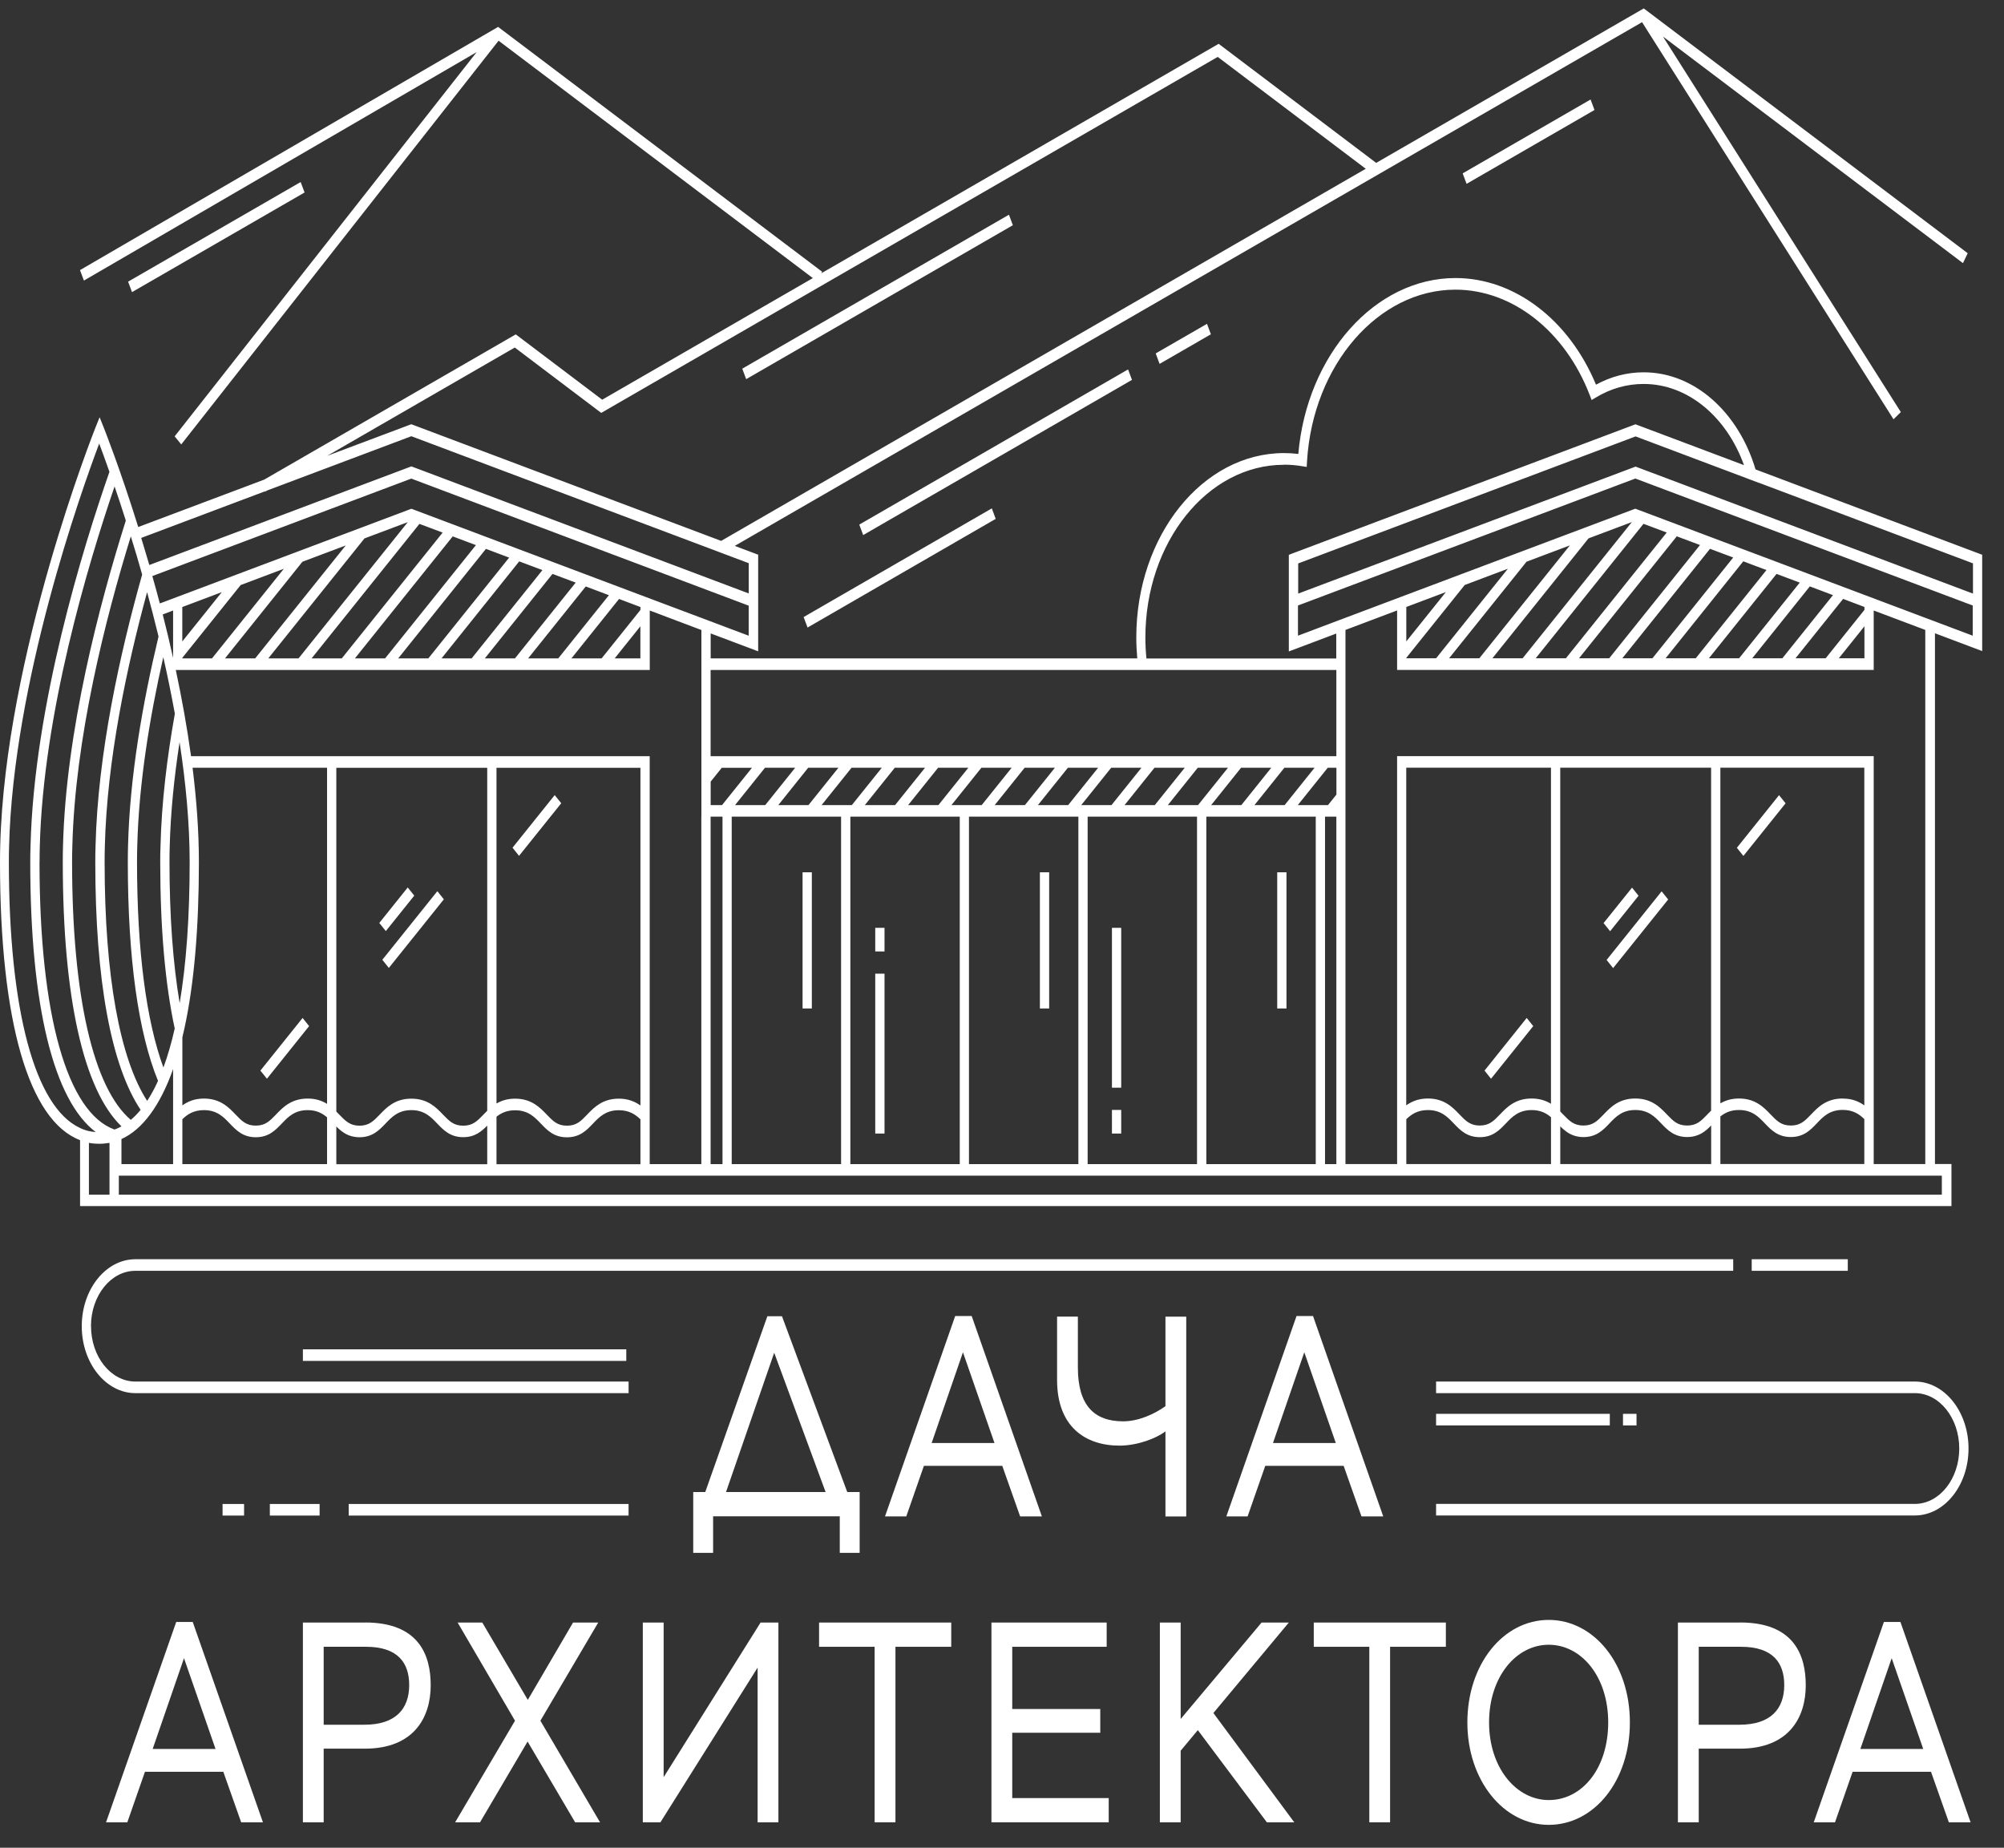 <?xml version="1.0" encoding="UTF-8"?> <svg xmlns="http://www.w3.org/2000/svg" width="64" height="59" viewBox="0 0 64 59" fill="none"><rect x="0" y="0" width="64" height="59" fill="#333333" stroke="none"/><path d="M5.628 51.79L3.387 58.188H4.066L4.629 56.575H7.132L7.702 58.188H8.397L6.155 51.79H5.63H5.628ZM4.876 55.845L5.876 52.947L6.883 55.845H4.874H4.876Z" fill="white"></path><path d="M11.659 51.809H9.673V58.188H10.337V55.836H11.652C13.214 55.836 13.755 54.844 13.755 53.812C13.755 52.836 13.368 51.807 11.659 51.807V51.809ZM11.637 55.072H10.337V52.583H11.689C12.704 52.583 13.068 53.094 13.068 53.805C13.068 54.563 12.638 55.072 11.637 55.072Z" fill="white"></path><path d="M19.105 51.809H18.301L16.856 54.279L15.402 51.809H14.615L16.447 54.944L14.535 58.188H15.33L16.849 55.609L18.368 58.188H19.163L17.258 54.944L19.105 51.809Z" fill="white"></path><path d="M21.194 56.747V51.809H20.529V58.188H21.091L24.195 53.248V58.188H24.859V51.809H24.29L21.194 56.747Z" fill="white"></path><path d="M26.158 52.583H27.932V58.188H28.597V52.583H30.379V51.809H26.158V52.583Z" fill="white"></path><path d="M32.327 55.328H35.138V54.57H32.327V52.583H35.343V51.809H31.663V58.188H35.408V57.414H32.327V55.328Z" fill="white"></path><path d="M41.16 51.809H40.29L37.706 54.888V51.809H37.042V58.188H37.706V55.901L38.254 55.244L40.459 58.188H41.334L38.751 54.698L41.16 51.809Z" fill="white"></path><path d="M41.957 52.583H43.731V58.188H44.394V52.583H46.175V51.809H41.957V52.583Z" fill="white"></path><path d="M49.461 51.725C48.002 51.725 46.862 53.147 46.862 54.997C46.862 56.847 48.016 58.269 49.461 58.269C50.906 58.269 52.052 56.875 52.052 54.997C52.052 53.119 50.898 51.725 49.461 51.725ZM49.461 57.477C48.424 57.477 47.555 56.447 47.555 54.997C47.555 53.547 48.417 52.518 49.461 52.518C50.505 52.518 51.36 53.538 51.36 54.997C51.36 56.457 50.535 57.477 49.461 57.477Z" fill="white"></path><path d="M55.573 51.809H53.586V58.188H54.251V55.836H55.565C57.127 55.836 57.669 54.844 57.669 53.812C57.669 52.836 57.282 51.807 55.573 51.807V51.809ZM55.55 55.072H54.251V52.583H55.602C56.617 52.583 56.982 53.094 56.982 53.805C56.982 54.563 56.552 55.072 55.55 55.072Z" fill="white"></path><path d="M60.69 51.79H60.165L57.924 58.188H58.603L59.165 56.575H61.669L62.239 58.188H62.933L60.692 51.79H60.69ZM59.413 55.845L60.413 52.947L61.42 55.845H59.411H59.413Z" fill="white"></path><path d="M30.505 42.022L28.264 48.419H28.943L29.506 46.806H32.009L32.579 48.419H33.273L31.032 42.022H30.507H30.505ZM29.753 46.077L30.753 43.179L31.76 46.077H29.751H29.753Z" fill="white"></path><path d="M37.221 44.9C36.849 45.165 36.345 45.384 35.87 45.384C34.95 45.384 34.423 44.882 34.423 43.662V42.04H33.759V44.064C33.759 45.558 34.664 46.16 35.753 46.16C36.315 46.16 36.927 45.932 37.22 45.704V48.421H37.884V42.042H37.22V44.903L37.221 44.9Z" fill="white"></path><path d="M41.931 42.022H41.406L39.165 48.419H39.844L40.407 46.806H42.911L43.48 48.419H44.175L41.933 42.022H41.931ZM40.654 46.077L41.654 43.179L42.661 46.077H40.653H40.654Z" fill="white"></path><path d="M24.973 42.028H24.507L22.523 47.642H22.139V49.583H22.774V48.416H26.819V49.583H27.454V47.642H27.058L24.973 42.028ZM24.725 43.194L26.367 47.642H23.186L24.725 43.194Z" fill="white"></path><path d="M2.905 42.346C2.905 41.37 3.542 40.578 4.322 40.578H55.352V40.208H4.324C3.38 40.208 2.611 41.168 2.611 42.346C2.611 43.524 3.38 44.484 4.324 44.484H20.075V44.114H4.324C3.542 44.114 2.907 43.32 2.907 42.346H2.905Z" fill="white"></path><path d="M20.074 48.023H11.136V48.393H20.074V48.023Z" fill="white"></path><path d="M61.154 44.114H45.863V44.484H61.154C61.936 44.484 62.571 45.279 62.571 46.252C62.571 47.226 61.934 48.021 61.154 48.021H45.863V48.39H61.154C62.098 48.39 62.867 47.431 62.867 46.252C62.867 45.074 62.098 44.114 61.154 44.114Z" fill="white"></path><path d="M20.001 43.085H9.673V43.455H20.001V43.085Z" fill="white"></path><path d="M51.411 45.145H45.863V45.515H51.411V45.145Z" fill="white"></path><path d="M52.264 45.145H51.832V45.515H52.264V45.145Z" fill="white"></path><path d="M10.207 48.023H8.618V48.393H10.207V48.023Z" fill="white"></path><path d="M7.795 48.023H7.108V48.393H7.795V48.023Z" fill="white"></path><path d="M59.011 40.208H55.943V40.578H59.011V40.208Z" fill="white"></path><path d="M25.631 32.202H25.927V27.853H25.631V32.202ZM33.21 32.202H33.506V27.853H33.21V32.202ZM40.789 32.202H41.085V27.853H40.789V32.202ZM27.952 36.195H28.248V31.091H27.952V36.195ZM27.952 30.38H28.248V29.626H27.952V30.38ZM35.511 36.195H35.807V35.44H35.511V36.195ZM35.511 34.73H35.807V29.626H35.511V34.73ZM37.033 11.619L38.671 10.674L38.547 10.34L36.909 11.285L37.033 11.619ZM46.837 5.87L50.922 3.512L50.797 3.177L46.712 5.536L46.837 5.87ZM25.79 20.038L31.799 16.568L31.675 16.233L25.665 19.703L25.79 20.038ZM32.347 7.191L32.222 6.856L23.705 11.772L23.83 12.107L32.347 7.191ZM36.026 11.796L27.442 16.751L27.567 17.085L36.151 12.13L36.026 11.796ZM9.602 5.812L4.091 8.994L4.216 9.328L9.727 6.146L9.602 5.812ZM52.329 28.602L52.121 28.343L51.212 29.475L51.421 29.735L52.329 28.602ZM51.309 30.652L51.517 30.912L53.275 28.721L53.066 28.461L51.309 30.652ZM55.469 27.07L55.677 27.331L57.025 25.65L56.816 25.39L55.469 27.07ZM63.303 20.799V17.714L56.065 14.989C55.527 13.181 54.127 11.888 52.493 11.888C51.962 11.888 51.45 12.021 50.97 12.283C50.108 10.208 48.363 8.878 46.483 8.878C43.913 8.878 41.737 11.331 41.463 14.495C41.309 14.476 41.156 14.467 41.007 14.467C38.405 14.467 36.289 17.106 36.289 20.351C36.289 20.576 36.3 20.801 36.32 21.022H22.696V20.226L24.213 20.797V17.712L23.465 17.431L52.441 0.708L60.472 13.388L60.705 13.158L53.109 1.167L62.689 8.402L62.841 8.086L52.495 0.269L43.95 5.201L38.919 1.399L26.231 8.725L26.255 8.676L15.908 0.859L2.555 8.625L2.68 8.959L15.223 1.664L5.578 13.933L5.788 14.191L15.923 1.3L25.959 8.88L19.232 12.763L16.472 10.677L8.439 15.314L4.415 16.828C3.825 14.936 3.326 13.685 3.313 13.652L3.181 13.323L3.049 13.652C3.021 13.724 0.16 20.906 0.007 27.012C0.002 27.184 0 27.356 0 27.526C0 32.625 0.921 35.784 2.557 36.406V38.511H62.322V37.167H61.795V20.221L63.31 20.792L63.303 20.799ZM56.174 15.416L63.009 17.988V18.954L52.277 14.915L52.234 14.899L41.459 18.954V17.991L52.234 13.935L55.836 15.291L56.174 15.419V15.416ZM41.007 14.838C41.191 14.838 41.383 14.852 41.577 14.885L41.731 14.91L41.742 14.718C41.932 11.652 44.015 9.249 46.481 9.249C48.296 9.249 49.978 10.568 50.767 12.608L50.831 12.773L50.963 12.694C51.439 12.406 51.955 12.26 52.489 12.26C53.917 12.26 55.147 13.325 55.696 14.852L52.273 13.564L52.23 13.548L41.266 17.675L41.16 17.717V20.801L42.675 20.23V21.026H36.613C36.59 20.806 36.579 20.583 36.579 20.356C36.579 17.315 38.563 14.841 41.002 14.841L41.007 14.838ZM42.678 21.393V24.146H22.694V21.393H42.678ZM42.41 25.708H41.446L42.403 24.515H42.68V25.372L42.412 25.706L42.41 25.708ZM42.678 26.077V37.172H42.316V26.077H42.678ZM23.057 25.708H22.696V24.958L23.05 24.517H24.014L23.057 25.71V25.708ZM23.074 26.077V37.172H22.694V26.077H23.074ZM24.438 25.708H23.474L24.431 24.515H25.395L24.438 25.708ZM25.812 24.515H26.776L25.819 25.708H24.855L25.81 24.515H25.812ZM23.368 26.077H26.861V37.172H23.368V26.077ZM26.238 25.708L27.195 24.515H28.161L27.204 25.708H26.238ZM28.585 25.708H27.619L28.576 24.515H29.542L28.585 25.708ZM29.959 24.515H30.925L29.968 25.708H29.002L29.959 24.515ZM27.157 26.077H30.651V37.172H27.157V26.077ZM30.385 25.708L31.342 24.515H32.308L31.351 25.708H30.385ZM32.723 24.515H33.689L32.732 25.708H31.766L32.723 24.515ZM30.945 26.077H34.439V37.172H30.945V26.077ZM34.113 25.708H33.147L34.104 24.515H35.07L34.113 25.708ZM35.487 24.515H36.453L35.496 25.708H34.53L35.487 24.515ZM36.87 24.515H37.836L36.879 25.708H35.913L36.87 24.515ZM34.735 26.077H38.228V37.172H34.735V26.077ZM37.296 25.708L38.252 24.515H39.217L38.26 25.708H37.296ZM39.643 25.708H38.679L39.635 24.515H40.599L39.643 25.708ZM41.018 24.515H41.982L41.026 25.708H40.062L41.018 24.515ZM38.526 26.077H42.02V37.172H38.526V26.077ZM23.913 20.3L22.692 19.84L22.398 19.729L21.138 19.256L20.453 18.998L13.181 16.261L13.139 16.245L5.824 18.998L5.137 19.256L5.104 19.267C5.025 18.968 4.945 18.677 4.865 18.394L13.135 15.282L23.91 19.339V20.302L23.913 20.3ZM22.398 26.077V37.172H20.749V24.146H6.101C5.973 23.213 5.805 22.289 5.614 21.393H20.751V19.494L22.4 20.117V24.146V26.077H22.398ZM19.763 35.081C19.238 35.081 18.968 35.364 18.75 35.591C18.555 35.795 18.413 35.944 18.106 35.944C17.799 35.944 17.66 35.795 17.462 35.591C17.244 35.364 16.975 35.081 16.45 35.081C16.202 35.081 16.012 35.146 15.856 35.236V24.517H20.453V35.299C20.276 35.173 20.061 35.081 19.763 35.081ZM20.453 35.74V37.174H15.856V35.658C16.003 35.54 16.184 35.452 16.45 35.452C16.867 35.452 17.073 35.668 17.272 35.877C17.479 36.093 17.693 36.315 18.106 36.315C18.519 36.315 18.733 36.093 18.94 35.874C19.139 35.666 19.346 35.45 19.763 35.45C20.096 35.45 20.291 35.587 20.453 35.74ZM15.439 35.591C15.242 35.795 15.1 35.944 14.793 35.944C14.486 35.944 14.347 35.795 14.149 35.591C13.931 35.364 13.662 35.081 13.137 35.081C12.612 35.081 12.344 35.364 12.126 35.591C11.929 35.795 11.787 35.944 11.482 35.944C11.177 35.944 11.034 35.795 10.836 35.591C10.806 35.559 10.773 35.526 10.741 35.494V24.517H15.56V35.468C15.517 35.51 15.476 35.552 15.439 35.591ZM15.56 35.944V37.174H10.741V35.969C10.924 36.151 11.13 36.313 11.482 36.313C11.893 36.313 12.107 36.09 12.316 35.872C12.515 35.663 12.722 35.447 13.137 35.447C13.552 35.447 13.76 35.663 13.959 35.872C14.166 36.088 14.382 36.311 14.793 36.311C15.162 36.311 15.37 36.134 15.56 35.942V35.944ZM5.046 34.514C4.938 34.753 4.822 34.965 4.7 35.153C3.83 33.809 3.341 31.165 3.341 27.53C3.341 27.365 3.343 27.196 3.348 27.029C3.415 24.292 4.037 21.333 4.698 18.907C4.822 19.362 4.943 19.836 5.063 20.323C4.558 22.433 4.143 24.796 4.089 27.015C4.084 27.187 4.082 27.358 4.082 27.528C4.082 30.608 4.419 32.978 5.046 34.512V34.514ZM5.528 34.136V37.172H3.879V36.371C4.553 36.065 5.115 35.301 5.528 34.136ZM5.219 34.087C4.674 32.604 4.376 30.369 4.376 27.53C4.376 27.365 4.378 27.196 4.383 27.029C4.432 25.033 4.776 22.92 5.215 20.982C5.349 21.572 5.472 22.175 5.584 22.788C5.334 24.19 5.159 25.631 5.126 27.017C5.118 27.189 5.117 27.361 5.117 27.53C5.117 29.649 5.277 31.434 5.58 32.841C5.476 33.303 5.355 33.718 5.219 34.087ZM5.197 19.62L5.528 19.494V21.008C5.422 20.532 5.312 20.07 5.197 19.62ZM5.413 27.53C5.413 27.365 5.414 27.196 5.42 27.029C5.448 25.936 5.563 24.81 5.735 23.696C5.932 24.982 6.057 26.284 6.057 27.53C6.057 29.271 5.949 30.78 5.738 32.033C5.526 30.78 5.413 29.269 5.413 27.53ZM5.824 35.737C5.984 35.584 6.179 35.447 6.513 35.447C6.929 35.447 7.136 35.663 7.335 35.872C7.542 36.088 7.756 36.313 8.169 36.313C8.582 36.313 8.794 36.09 9.003 35.872C9.202 35.663 9.409 35.447 9.826 35.447C10.107 35.447 10.293 35.547 10.445 35.677V37.172H5.824V35.737ZM9.826 35.078C9.301 35.078 9.031 35.361 8.813 35.589C8.616 35.793 8.474 35.942 8.169 35.942C7.864 35.942 7.72 35.793 7.525 35.589C7.307 35.361 7.037 35.078 6.513 35.078C6.215 35.078 5.999 35.171 5.824 35.296V33.124C5.848 33.026 5.87 32.927 5.893 32.822C6.198 31.418 6.352 29.635 6.352 27.53C6.352 26.548 6.276 25.532 6.15 24.515H10.445V35.248C10.285 35.148 10.088 35.078 9.826 35.078ZM7.683 18.682L9.064 18.162L6.771 21.022H5.824V21.003L7.685 18.682H7.683ZM5.822 20.481V19.383L7.084 18.907L5.822 20.481ZM19.212 21.022H18.25L19.77 19.125L20.453 19.383V19.476L19.214 21.022H19.212ZM20.451 19.998V21.022H19.631L20.451 19.998ZM17.829 21.022H16.867L18.707 18.726L19.446 19.005L17.829 21.022ZM16.446 21.022H15.484L17.645 18.325L18.385 18.603L16.448 21.02L16.446 21.022ZM15.063 21.022H14.101L16.582 17.925L17.323 18.204L15.063 21.022ZM13.682 21.022H12.718L15.519 17.526L16.26 17.805L13.68 21.022H13.682ZM12.299 21.022H11.335L14.458 17.127L15.199 17.406L12.299 21.022ZM10.916 21.022H9.952L13.395 16.728L14.136 17.006L10.916 21.022ZM9.533 21.022H8.569L11.64 17.192L13.023 16.672L9.535 21.022H9.533ZM8.15 21.022H7.186L9.658 17.937L11.041 17.417L8.15 21.022ZM16.44 11.097L19.201 13.184L38.889 1.817L43.617 5.389L23.031 17.271L13.178 13.562L13.135 13.546L10.449 14.555L16.44 11.097ZM8.463 15.688L8.467 15.7L8.53 15.662L13.137 13.929L22.908 17.605L23.055 17.661L23.912 17.983V18.949L13.18 14.908L13.137 14.892L4.769 18.041C4.681 17.74 4.595 17.452 4.51 17.176L8.463 15.688ZM4.54 18.346C3.827 20.873 3.123 24.069 3.051 27.015C3.045 27.187 3.043 27.358 3.043 27.528C3.043 31.32 3.555 34.038 4.491 35.438C4.391 35.561 4.285 35.668 4.177 35.758C2.987 34.746 2.302 31.826 2.302 27.528C2.302 27.363 2.304 27.194 2.31 27.026C2.395 23.573 3.363 19.764 4.178 17.127C4.298 17.51 4.419 17.916 4.54 18.346ZM0.283 27.53C0.283 27.365 0.285 27.196 0.29 27.029C0.421 21.76 2.604 15.66 3.168 14.163C3.248 14.377 3.361 14.683 3.495 15.066C2.656 17.468 1.085 22.533 0.975 27.015C0.968 27.187 0.966 27.358 0.966 27.528C0.966 32.117 1.714 35.134 3.056 36.146C2.982 36.141 2.909 36.132 2.838 36.116C2.736 36.093 2.639 36.058 2.544 36.011C1.117 35.338 0.283 32.274 0.283 27.528V27.53ZM3.497 38.147H2.84V36.492C2.946 36.513 3.058 36.522 3.17 36.522C3.281 36.522 3.389 36.51 3.497 36.492V38.147ZM1.264 27.53C1.264 27.365 1.266 27.196 1.271 27.029C1.377 22.793 2.809 18.018 3.659 15.532C3.771 15.857 3.892 16.224 4.018 16.623C3.173 19.293 2.103 23.348 2.012 27.017C2.006 27.189 2.005 27.361 2.005 27.53C2.005 31.868 2.673 34.804 3.879 35.965C3.849 35.981 3.821 35.997 3.791 36.011C3.747 36.032 3.702 36.051 3.657 36.067C2.148 35.526 1.262 32.421 1.262 27.53H1.264ZM62.015 37.539V38.147H3.795V37.539H62.019H62.015ZM59.839 21.391V19.494L61.486 20.114V37.169H59.839V24.144H44.618V37.169H42.969V20.114L44.618 19.492V21.391H59.839ZM46.775 18.68L48.156 18.16L45.863 21.02H44.914V21.003L46.777 18.68H46.775ZM44.912 20.481V19.381L46.176 18.905L44.912 20.481ZM58.304 21.02H57.341L58.862 19.123L59.543 19.381V19.474L58.304 21.02ZM59.543 19.998V21.02H58.724L59.543 19.998ZM56.921 21.02H55.959L57.799 18.724L58.538 19.003L56.921 21.02ZM55.538 21.02H54.575L56.736 18.325L57.477 18.603L55.54 21.02H55.538ZM54.155 21.02H53.193L55.674 17.923L55.832 17.983L56.115 18.09L56.414 18.202L54.155 21.02ZM52.774 21.02H51.81L54.611 17.524L55.352 17.802L52.772 21.02H52.774ZM51.391 21.02H50.427L53.55 17.125L54.291 17.403L51.391 21.02ZM50.008 21.02H49.044L52.487 16.726L53.228 17.004L50.008 21.02ZM48.625 21.02H47.661L50.732 17.19L52.115 16.67L48.625 21.022V21.02ZM47.242 21.02H46.278L48.752 17.935L50.135 17.415L47.242 21.022V21.02ZM58.849 35.076C58.324 35.076 58.054 35.359 57.837 35.587C57.641 35.791 57.5 35.939 57.193 35.939C56.885 35.939 56.746 35.791 56.548 35.587C56.331 35.359 56.061 35.076 55.536 35.076C55.288 35.076 55.099 35.141 54.942 35.231V24.513H59.539V35.296C59.363 35.169 59.147 35.078 58.849 35.078V35.076ZM59.539 35.735V37.167H54.942V35.649C55.089 35.531 55.27 35.443 55.536 35.443C55.953 35.443 56.16 35.658 56.359 35.867C56.565 36.083 56.779 36.306 57.193 36.306C57.606 36.306 57.82 36.083 58.026 35.865C58.225 35.656 58.432 35.44 58.849 35.44C59.182 35.44 59.378 35.577 59.539 35.733V35.735ZM54.525 35.587C54.328 35.791 54.187 35.939 53.879 35.939C53.572 35.939 53.433 35.791 53.236 35.587C53.018 35.359 52.748 35.076 52.223 35.076C51.698 35.076 51.43 35.359 51.212 35.587C51.015 35.791 50.873 35.939 50.568 35.939C50.263 35.939 50.12 35.791 49.922 35.587C49.893 35.554 49.861 35.522 49.828 35.489V24.513H54.646V35.464C54.603 35.505 54.562 35.547 54.523 35.587H54.525ZM54.648 35.939V37.169H49.829V35.965C50.012 36.146 50.218 36.308 50.57 36.308C50.981 36.308 51.196 36.086 51.404 35.867C51.603 35.658 51.81 35.443 52.225 35.443C52.64 35.443 52.848 35.658 53.047 35.867C53.254 36.083 53.47 36.306 53.881 36.306C54.25 36.306 54.46 36.13 54.648 35.937V35.939ZM48.914 35.076C48.389 35.076 48.119 35.359 47.901 35.587C47.704 35.791 47.562 35.939 47.257 35.939C46.952 35.939 46.809 35.791 46.613 35.587C46.395 35.359 46.126 35.076 45.601 35.076C45.303 35.076 45.087 35.169 44.91 35.294V24.513H49.532V35.245C49.371 35.146 49.174 35.076 48.912 35.076H48.914ZM49.533 35.675V37.169H44.912V35.737C45.072 35.584 45.267 35.445 45.602 35.445C46.019 35.445 46.226 35.661 46.425 35.87C46.632 36.086 46.846 36.311 47.259 36.311C47.672 36.311 47.884 36.088 48.093 35.87C48.292 35.661 48.499 35.445 48.916 35.445C49.198 35.445 49.383 35.545 49.535 35.675H49.533ZM61.484 19.727L60.226 19.253L59.541 18.995L56.193 17.735L55.908 17.628L52.268 16.259L52.225 16.243L44.91 18.995L44.225 19.253L42.967 19.727L42.671 19.838L41.452 20.298V19.334L52.227 15.28L63.001 19.334V20.298L61.78 19.838L61.484 19.727ZM47.41 34.185L47.618 34.445L48.966 32.764L48.757 32.504L47.41 34.185ZM16.368 27.068L16.576 27.328L17.924 25.648L17.715 25.388L16.368 27.068ZM8.316 34.185L8.525 34.445L9.872 32.764L9.664 32.504L8.316 34.185ZM13.23 28.598L13.021 28.338L12.113 29.471L12.322 29.73L13.23 28.598ZM12.21 30.647L12.418 30.907L14.175 28.716L13.967 28.456L12.21 30.647Z" fill="white"></path></svg> 